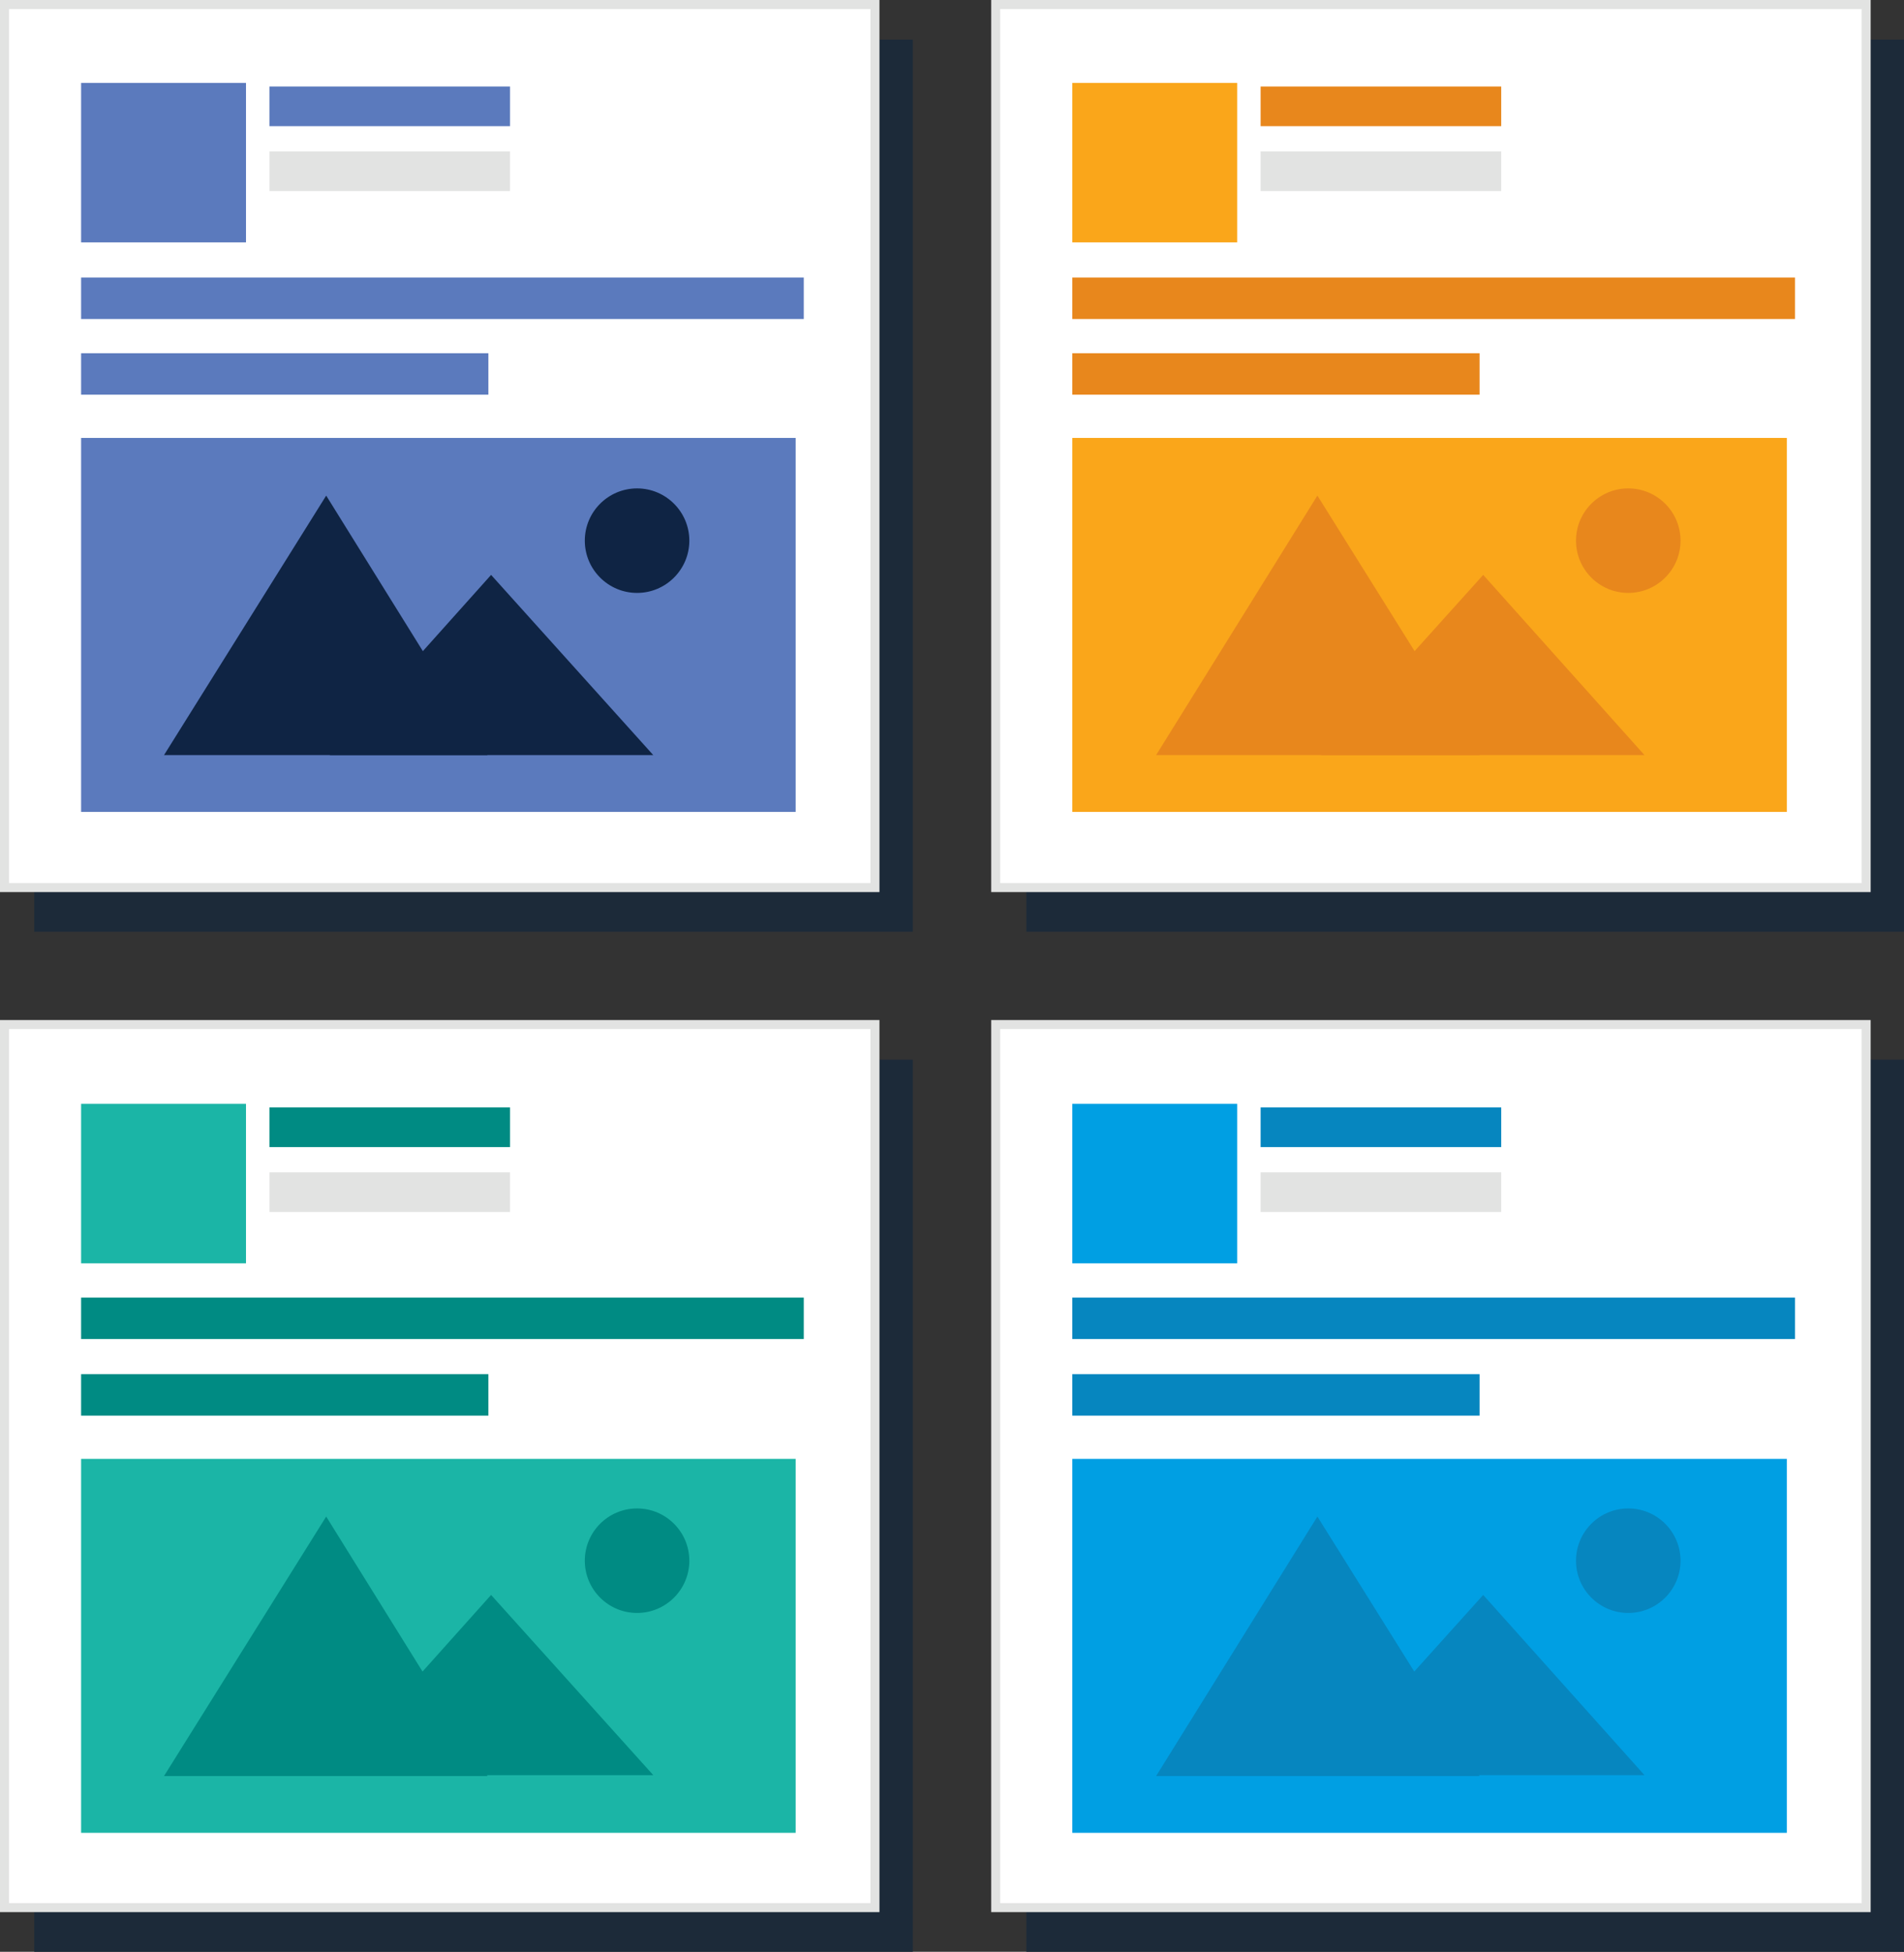 <?xml version="1.0" encoding="UTF-8"?> <!-- Generator: Adobe Illustrator 25.0.1, SVG Export Plug-In . SVG Version: 6.00 Build 0) --> <svg xmlns="http://www.w3.org/2000/svg" xmlns:xlink="http://www.w3.org/1999/xlink" version="1.1" id="Layer_1" x="0px" y="0px" viewBox="0 0 211.3 216.6" style="enable-background:new 0 0 211.3 216.6;" xml:space="preserve"><rect x="0" y="0" width="211.3" height="216.6" fill="#333333" stroke="none"/> <style type="text/css"> .st0{fill:#1C2A39;} .st1{fill:#FFFFFF;stroke:#E2E3E2;stroke-miterlimit:10;} .st2{fill:#5B7ABD;} .st3{fill:#E2E3E2;} .st4{clip-path:url(#SVGID_2_);fill:#0F2444;} .st5{fill:#0F2444;} .st6{fill:#FAA61A;} .st7{fill:#E8871C;} .st8{clip-path:url(#SVGID_4_);fill:#E8871C;} .st9{fill:#1BB5A6;} .st10{fill:#008B83;} .st11{clip-path:url(#SVGID_6_);fill:#008B83;} .st12{fill:#009FE3;} .st13{fill:#0686BF;} .st14{clip-path:url(#SVGID_8_);fill:#0686BF;} </style> <g> <g> <polygon class="st0" points="95.5,4.4 3.8,97.3 3.8,103.4 101.3,103.4 101.3,4.4 "></polygon> <rect x="0.5" y="0.5" class="st1" width="96.6" height="98"></rect> <rect x="9" y="9.2" class="st2" width="18.3" height="17.7"></rect> <rect x="9" y="30.8" class="st2" width="80.2" height="4.6"></rect> <rect x="9" y="39.2" class="st2" width="45.2" height="4.6"></rect> <rect x="9" y="48.6" class="st2" width="79.3" height="41.5"></rect> <rect x="29.9" y="9.6" class="st2" width="26.7" height="4.4"></rect> <rect x="29.9" y="16.8" class="st3" width="26.7" height="4.4"></rect> <g> <g> <defs> <rect id="SVGID_1_" x="0.5" y="0.5" width="100.8" height="102.9"></rect> </defs> <clipPath id="SVGID_2_"> <use xlink:href="#SVGID_1_" style="overflow:visible;"></use> </clipPath> <path class="st4" d="M64.9,60c0,3.2,2.6,5.8,5.8,5.8c3.2,0,5.8-2.6,5.8-5.8s-2.6-5.8-5.8-5.8C67.5,54.2,64.9,56.8,64.9,60"></path> </g> </g> <polygon class="st5" points="54.5,63.8 36.6,83.8 72.5,83.8 "></polygon> <polygon class="st5" points="36.2,55 18.2,83.8 54.1,83.8 "></polygon> </g> <g> <polygon class="st0" points="205.5,4.4 113.9,97.3 113.9,103.4 211.3,103.4 211.3,4.4 "></polygon> <rect x="110.5" y="0.5" class="st1" width="96.6" height="98"></rect> <rect x="119" y="9.2" class="st6" width="18.3" height="17.7"></rect> <rect x="119" y="30.8" class="st7" width="80.2" height="4.6"></rect> <rect x="119" y="39.2" class="st7" width="45.2" height="4.6"></rect> <rect x="119" y="48.6" class="st6" width="79.3" height="41.5"></rect> <rect x="139.9" y="9.6" class="st7" width="26.7" height="4.4"></rect> <rect x="139.9" y="16.8" class="st3" width="26.7" height="4.4"></rect> <g> <g> <defs> <rect id="SVGID_3_" x="110.5" y="0.5" width="100.8" height="102.9"></rect> </defs> <clipPath id="SVGID_4_"> <use xlink:href="#SVGID_3_" style="overflow:visible;"></use> </clipPath> <path class="st8" d="M174.9,60c0,3.2,2.6,5.8,5.8,5.8s5.8-2.6,5.8-5.8s-2.6-5.8-5.8-5.8C177.5,54.2,174.9,56.8,174.9,60"></path> </g> </g> <polygon class="st7" points="164.6,63.8 146.6,83.8 182.5,83.8 "></polygon> <polygon class="st7" points="146.2,55 128.3,83.8 164.2,83.8 "></polygon> </g> <g> <polygon class="st0" points="95.5,117.6 3.8,210.5 3.8,216.6 101.3,216.6 101.3,117.6 "></polygon> <rect x="0.5" y="113.7" class="st1" width="96.6" height="98"></rect> <rect x="9" y="122.5" class="st9" width="18.3" height="17.7"></rect> <rect x="9" y="144" class="st10" width="80.2" height="4.6"></rect> <rect x="9" y="152.5" class="st10" width="45.2" height="4.6"></rect> <rect x="9" y="161.9" class="st9" width="79.3" height="41.5"></rect> <rect x="29.9" y="122.9" class="st10" width="26.7" height="4.4"></rect> <rect x="29.9" y="130.1" class="st3" width="26.7" height="4.4"></rect> <g> <g> <defs> <rect id="SVGID_5_" x="0.5" y="113.7" width="100.8" height="102.9"></rect> </defs> <clipPath id="SVGID_6_"> <use xlink:href="#SVGID_5_" style="overflow:visible;"></use> </clipPath> <path class="st11" d="M64.9,173.2c0,3.2,2.6,5.8,5.8,5.8c3.2,0,5.8-2.6,5.8-5.8s-2.6-5.8-5.8-5.8S64.9,170,64.9,173.2"></path> </g> </g> <polygon class="st10" points="54.5,177 36.6,197 72.5,197 "></polygon> <polygon class="st10" points="36.2,168.3 18.2,197.1 54.1,197.1 "></polygon> </g> <g> <polygon class="st0" points="205.5,117.6 113.9,210.5 113.9,216.6 211.3,216.6 211.3,117.6 "></polygon> <rect x="110.5" y="113.7" class="st1" width="96.6" height="98"></rect> <rect x="119" y="122.5" class="st12" width="18.3" height="17.7"></rect> <rect x="119" y="144" class="st13" width="80.2" height="4.6"></rect> <rect x="119" y="152.5" class="st13" width="45.2" height="4.6"></rect> <rect x="119" y="161.9" class="st12" width="79.3" height="41.5"></rect> <rect x="139.9" y="122.9" class="st13" width="26.7" height="4.4"></rect> <rect x="139.9" y="130.1" class="st3" width="26.7" height="4.4"></rect> <g> <g> <defs> <rect id="SVGID_7_" x="110.5" y="113.7" width="100.8" height="102.9"></rect> </defs> <clipPath id="SVGID_8_"> <use xlink:href="#SVGID_7_" style="overflow:visible;"></use> </clipPath> <path class="st14" d="M174.9,173.2c0,3.2,2.6,5.8,5.8,5.8s5.8-2.6,5.8-5.8s-2.6-5.8-5.8-5.8S174.9,170,174.9,173.2"></path> </g> </g> <polygon class="st13" points="164.6,177 146.6,197 182.5,197 "></polygon> <polygon class="st13" points="146.2,168.3 128.3,197.1 164.2,197.1 "></polygon> </g> </g> </svg> 